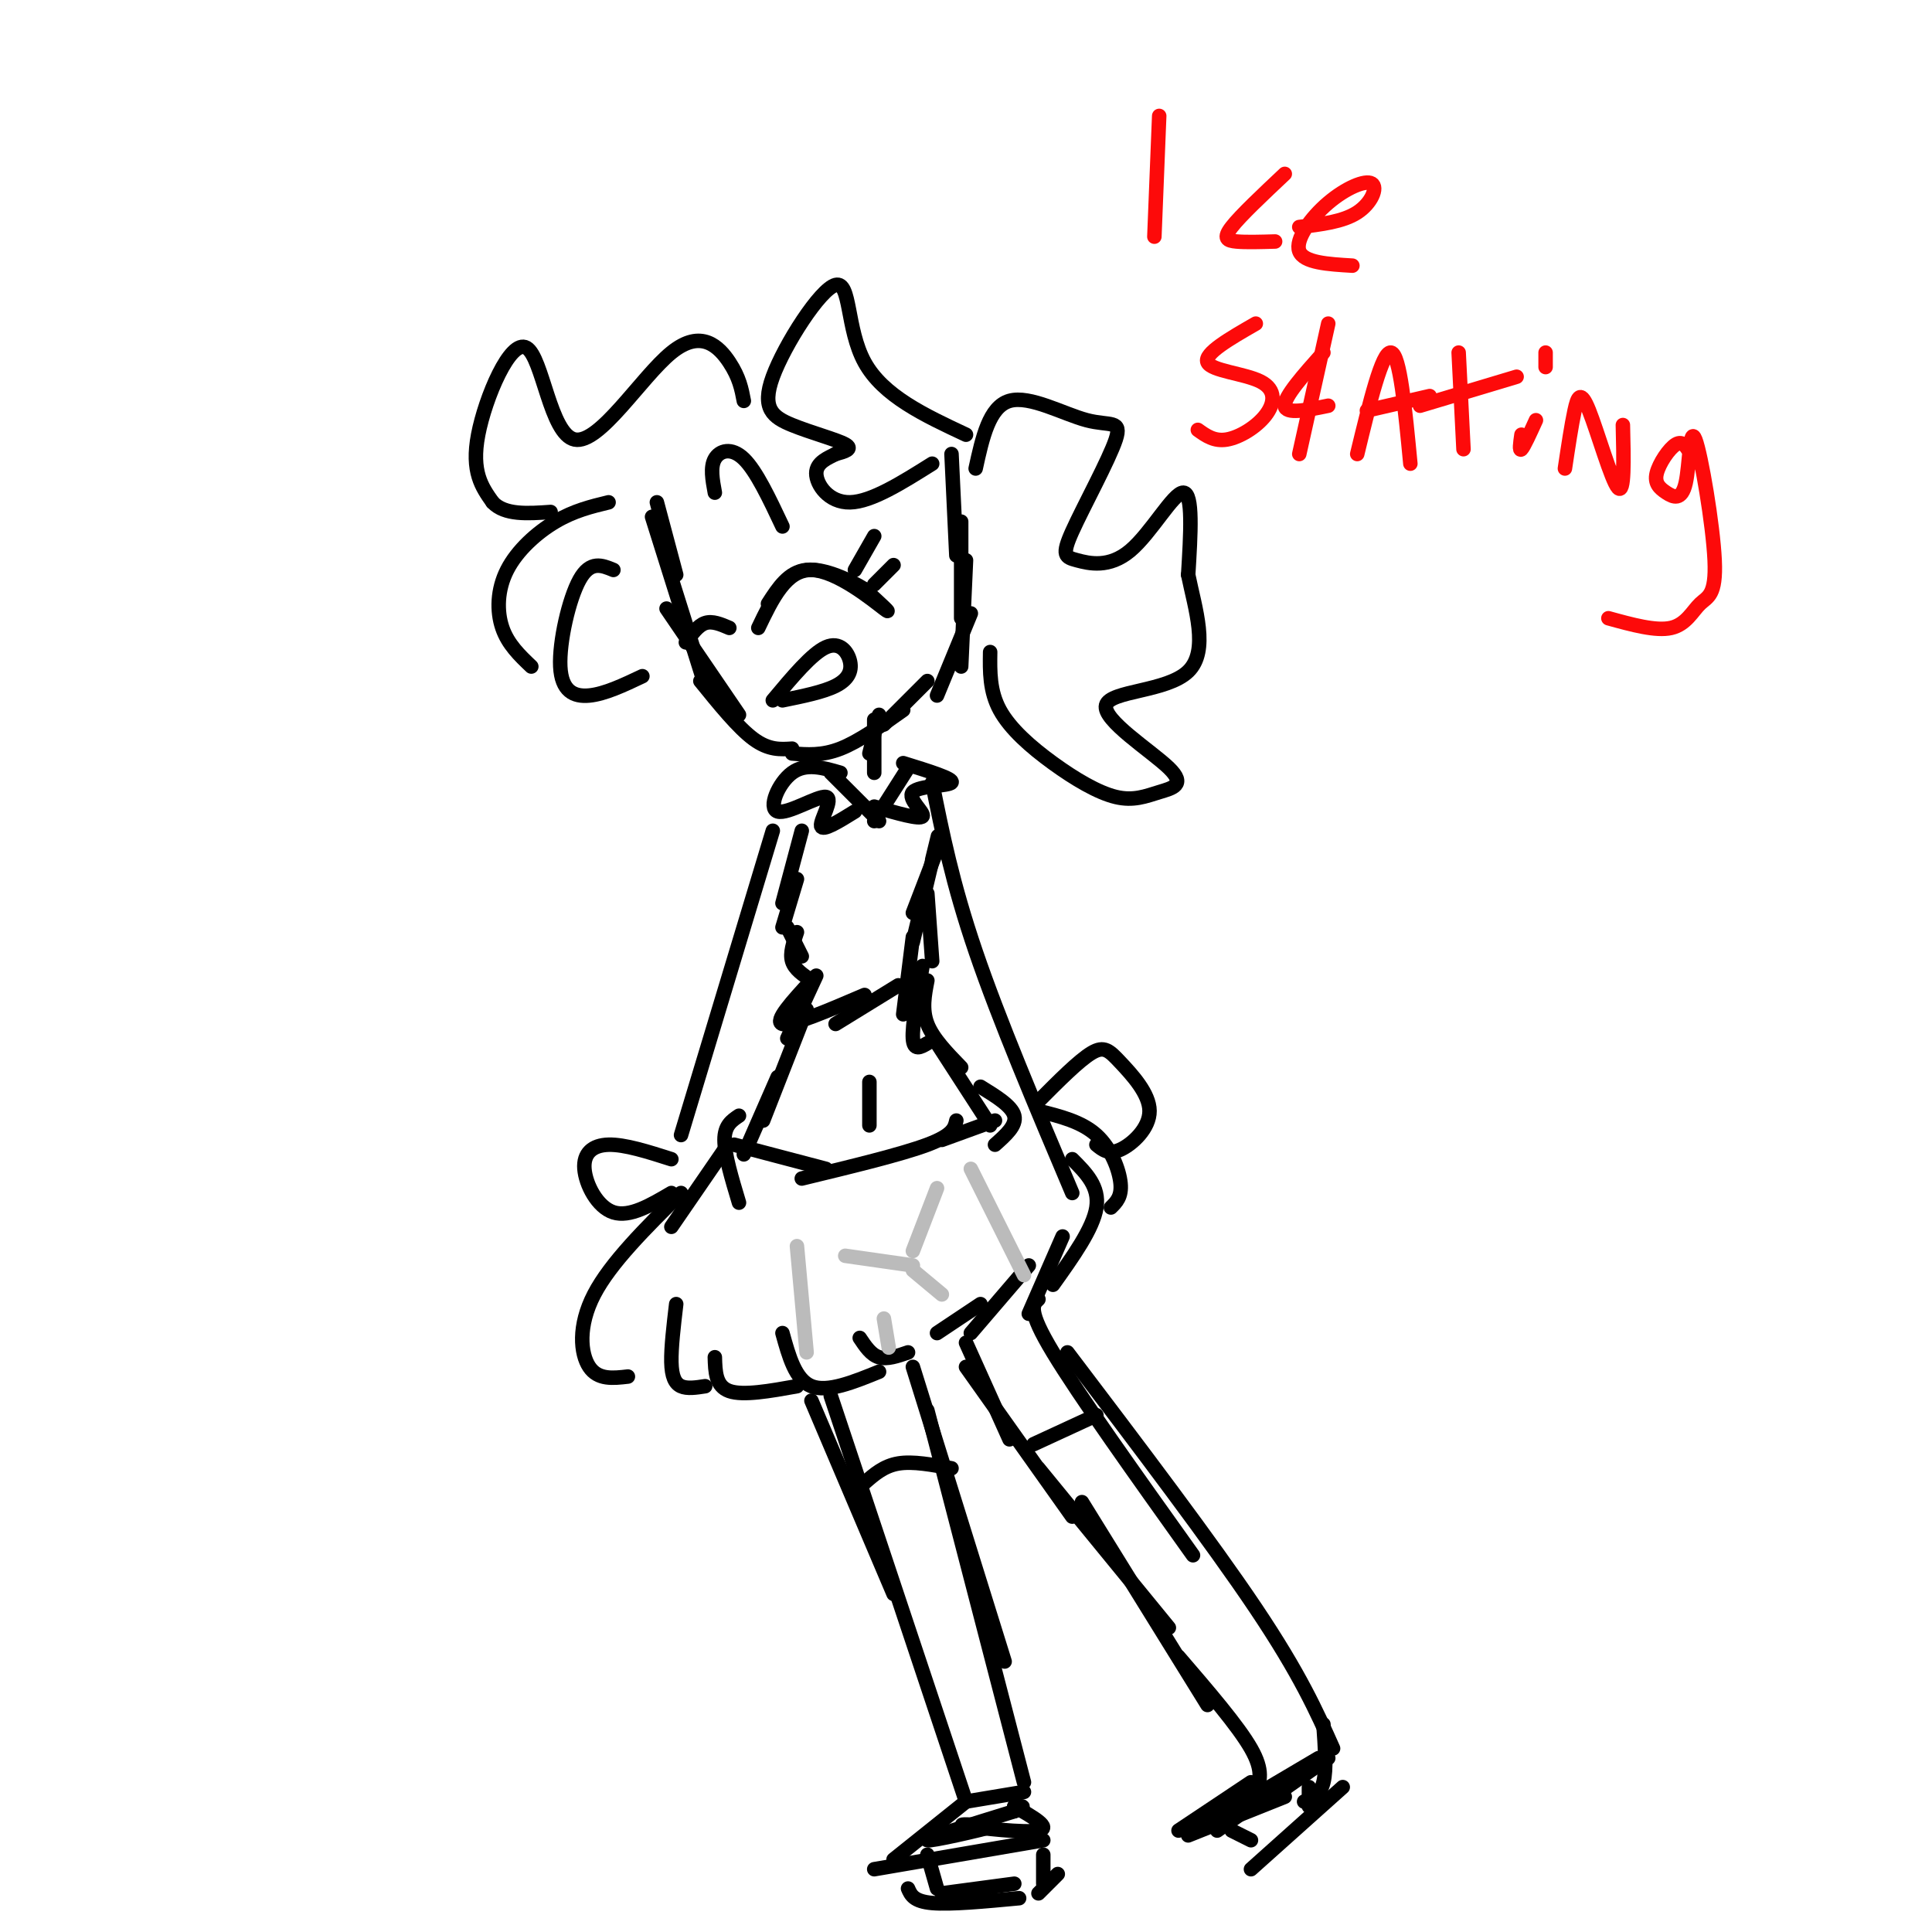 <svg viewBox='0 0 400 400' version='1.1' xmlns='http://www.w3.org/2000/svg' xmlns:xlink='http://www.w3.org/1999/xlink'><g fill='none' stroke='#000000' stroke-width='3' stroke-linecap='round' stroke-linejoin='round'><path d='M136,104c0.000,0.000 4.000,15.000 4,15'/><path d='M135,107c0.000,0.000 11.000,35.000 11,35'/><path d='M138,126c0.000,0.000 15.000,22.000 15,22'/><path d='M145,141c3.917,4.833 7.833,9.667 11,12c3.167,2.333 5.583,2.167 8,2'/><path d='M164,156c3.083,0.250 6.167,0.500 10,-1c3.833,-1.500 8.417,-4.750 13,-8'/><path d='M183,150c0.000,0.000 9.000,-9.000 9,-9'/><path d='M194,144c0.000,0.000 7.000,-17.000 7,-17'/><path d='M199,138c0.000,0.000 1.000,-22.000 1,-22'/><path d='M199,128c0.000,0.000 0.000,-20.000 0,-20'/><path d='M198,115c0.000,0.000 -1.000,-21.000 -1,-21'/><path d='M157,130c2.889,-6.044 5.778,-12.089 11,-12c5.222,0.089 12.778,6.311 15,8c2.222,1.689 -0.889,-1.156 -4,-4'/><path d='M179,122c-2.933,-1.822 -8.267,-4.378 -12,-4c-3.733,0.378 -5.867,3.689 -8,7'/><path d='M162,109c-2.711,-5.756 -5.422,-11.511 -8,-14c-2.578,-2.489 -5.022,-1.711 -6,0c-0.978,1.711 -0.489,4.356 0,7'/><path d='M177,118c0.000,0.000 4.000,-7.000 4,-7'/><path d='M181,121c0.000,0.000 4.000,-4.000 4,-4'/><path d='M142,133c1.250,-1.750 2.500,-3.500 4,-4c1.500,-0.500 3.250,0.250 5,1'/><path d='M154,83c-0.457,-2.422 -0.915,-4.844 -3,-8c-2.085,-3.156 -5.799,-7.047 -12,-2c-6.201,5.047 -14.889,19.033 -20,18c-5.111,-1.033 -6.645,-17.086 -10,-19c-3.355,-1.914 -8.530,10.310 -10,18c-1.470,7.690 0.765,10.845 3,14'/><path d='M102,104c2.500,2.667 7.250,2.333 12,2'/><path d='M126,104c-3.583,0.869 -7.167,1.738 -11,4c-3.833,2.262 -7.917,5.917 -10,10c-2.083,4.083 -2.167,8.595 -1,12c1.167,3.405 3.583,5.702 6,8'/><path d='M127,118c-2.393,-0.988 -4.786,-1.976 -7,2c-2.214,3.976 -4.250,12.917 -4,18c0.250,5.083 2.786,6.310 6,6c3.214,-0.310 7.107,-2.155 11,-4'/><path d='M200,90c-8.599,-4.025 -17.197,-8.050 -21,-15c-3.803,-6.950 -2.809,-16.826 -6,-16c-3.191,0.826 -10.567,12.356 -13,19c-2.433,6.644 0.076,8.404 4,10c3.924,1.596 9.264,3.027 11,4c1.736,0.973 -0.132,1.486 -2,2'/><path d='M173,94c-1.429,0.762 -4.000,1.667 -4,4c-0.000,2.333 2.571,6.095 7,6c4.429,-0.095 10.714,-4.048 17,-8'/><path d='M202,97c1.399,-6.391 2.798,-12.783 7,-14c4.202,-1.217 11.205,2.739 16,4c4.795,1.261 7.380,-0.174 6,4c-1.380,4.174 -6.726,13.958 -9,19c-2.274,5.042 -1.475,5.341 1,6c2.475,0.659 6.628,1.677 11,-2c4.372,-3.677 8.963,-12.051 11,-12c2.037,0.051 1.518,8.525 1,17'/><path d='M246,119c1.399,6.927 4.397,15.746 0,20c-4.397,4.254 -16.190,3.945 -17,7c-0.810,3.055 9.363,9.474 13,13c3.637,3.526 0.740,4.160 -2,5c-2.740,0.840 -5.322,1.885 -9,1c-3.678,-0.885 -8.452,-3.700 -13,-7c-4.548,-3.300 -8.871,-7.086 -11,-11c-2.129,-3.914 -2.065,-7.957 -2,-12'/><path d='M160,145c4.060,-4.857 8.119,-9.714 11,-11c2.881,-1.286 4.583,1.000 5,3c0.417,2.000 -0.452,3.714 -3,5c-2.548,1.286 -6.774,2.143 -11,3'/><path d='M182,148c0.000,0.000 -2.000,8.000 -2,8'/><path d='M181,149c0.000,0.000 0.000,11.000 0,11'/><path d='M172,160c0.000,0.000 10.000,10.000 10,10'/><path d='M181,170c0.000,0.000 7.000,-11.000 7,-11'/><path d='M174,160c-3.565,-1.049 -7.129,-2.099 -10,0c-2.871,2.099 -5.048,7.346 -3,8c2.048,0.654 8.321,-3.285 10,-3c1.679,0.285 -1.234,4.796 -1,6c0.234,1.204 3.617,-0.898 7,-3'/><path d='M187,158c5.250,1.625 10.500,3.250 10,4c-0.500,0.750 -6.750,0.625 -8,2c-1.250,1.375 2.500,4.250 2,5c-0.500,0.750 -5.250,-0.625 -10,-2'/><path d='M166,172c0.000,0.000 -4.000,15.000 -4,15'/><path d='M165,182c0.000,0.000 -3.000,10.000 -3,10'/><path d='M163,192c0.000,0.000 3.000,6.000 3,6'/><path d='M165,193c-0.750,2.167 -1.500,4.333 -1,6c0.500,1.667 2.250,2.833 4,4'/><path d='M169,202c0.000,0.000 -6.000,13.000 -6,13'/><path d='M167,209c0.000,0.000 -9.000,23.000 -9,23'/><path d='M161,223c0.000,0.000 -7.000,16.000 -7,16'/><path d='M168,203c-3.917,4.250 -7.833,8.500 -6,9c1.833,0.500 9.417,-2.750 17,-6'/><path d='M173,212c0.000,0.000 13.000,-8.000 13,-8'/><path d='M194,176c0.000,0.000 -5.000,13.000 -5,13'/><path d='M193,178c0.833,-3.417 1.667,-6.833 1,-4c-0.667,2.833 -2.833,11.917 -5,21'/><path d='M192,185c0.000,0.000 1.000,14.000 1,14'/><path d='M189,194c0.000,0.000 -2.000,16.000 -2,16'/><path d='M191,200c-1.083,6.167 -2.167,12.333 -2,15c0.167,2.667 1.583,1.833 3,1'/><path d='M192,203c-0.583,3.000 -1.167,6.000 0,9c1.167,3.000 4.083,6.000 7,9'/><path d='M194,216c0.000,0.000 11.000,17.000 11,17'/><path d='M153,231c-1.500,1.000 -3.000,2.000 -3,5c0.000,3.000 1.500,8.000 3,13'/><path d='M152,237c0.000,0.000 19.000,5.000 19,5'/><path d='M166,244c10.333,-2.500 20.667,-5.000 26,-7c5.333,-2.000 5.667,-3.500 6,-5'/><path d='M195,236c0.000,0.000 11.000,-4.000 11,-4'/><path d='M203,225c3.250,2.000 6.500,4.000 7,6c0.500,2.000 -1.750,4.000 -4,6'/><path d='M150,238c0.000,0.000 -11.000,16.000 -11,16'/><path d='M141,247c-7.311,7.244 -14.622,14.489 -18,21c-3.378,6.511 -2.822,12.289 -1,15c1.822,2.711 4.911,2.356 8,2'/><path d='M140,270c-0.533,4.511 -1.067,9.022 -1,12c0.067,2.978 0.733,4.422 2,5c1.267,0.578 3.133,0.289 5,0'/><path d='M148,281c0.083,3.000 0.167,6.000 3,7c2.833,1.000 8.417,0.000 14,-1'/><path d='M162,276c1.333,4.833 2.667,9.667 6,11c3.333,1.333 8.667,-0.833 14,-3'/><path d='M178,277c1.167,1.750 2.333,3.500 4,4c1.667,0.500 3.833,-0.250 6,-1'/><path d='M215,230c4.467,1.111 8.933,2.222 12,5c3.067,2.778 4.733,7.222 5,10c0.267,2.778 -0.867,3.889 -2,5'/><path d='M222,240c2.833,2.833 5.667,5.667 5,10c-0.667,4.333 -4.833,10.167 -9,16'/><path d='M220,256c0.000,0.000 -7.000,16.000 -7,16'/><path d='M213,262c0.000,0.000 -12.000,14.000 -12,14'/><path d='M203,270c0.000,0.000 -9.000,6.000 -9,6'/><path d='M180,233c0.000,0.000 0.000,-9.000 0,-9'/><path d='M168,290c0.000,0.000 17.000,40.000 17,40'/><path d='M172,289c0.000,0.000 28.000,84.000 28,84'/><path d='M200,373c0.000,0.000 -15.000,12.000 -15,12'/><path d='M181,387c0.000,0.000 35.000,-6.000 35,-6'/><path d='M189,283c0.000,0.000 19.000,61.000 19,61'/><path d='M192,292c0.000,0.000 20.000,77.000 20,77'/><path d='M192,384c0.000,0.000 2.000,7.000 2,7'/><path d='M195,392c0.000,0.000 15.000,-2.000 15,-2'/><path d='M216,384c0.000,0.000 0.000,6.000 0,6'/><path d='M188,391c0.583,1.333 1.167,2.667 5,3c3.833,0.333 10.917,-0.333 18,-1'/><path d='M215,392c0.000,0.000 4.000,-4.000 4,-4'/><path d='M179,307c2.000,-1.750 4.000,-3.500 7,-4c3.000,-0.500 7.000,0.250 11,1'/><path d='M200,373c0.000,0.000 12.000,-2.000 12,-2'/><path d='M210,374c3.911,2.222 7.822,4.444 5,5c-2.822,0.556 -12.378,-0.556 -15,-1c-2.622,-0.444 1.689,-0.222 6,0'/><path d='M206,378c-2.978,0.933 -13.422,3.267 -14,3c-0.578,-0.267 8.711,-3.133 18,-6'/><path d='M210,375c3.000,-1.167 1.500,-1.083 0,-1'/><path d='M200,278c0.000,0.000 9.000,20.000 9,20'/><path d='M200,283c0.000,0.000 22.000,31.000 22,31'/><path d='M215,304c0.000,0.000 27.000,33.000 27,33'/><path d='M224,311c0.000,0.000 26.000,42.000 26,42'/><path d='M244,343c6.167,7.167 12.333,14.333 15,19c2.667,4.667 1.833,6.833 1,9'/><path d='M259,369c0.000,0.000 -15.000,10.000 -15,10'/><path d='M246,380c0.000,0.000 20.000,-8.000 20,-8'/><path d='M215,269c-1.167,1.083 -2.333,2.167 3,11c5.333,8.833 17.167,25.417 29,42'/><path d='M221,280c14.917,19.667 29.833,39.333 39,53c9.167,13.667 12.583,21.333 16,29'/><path d='M274,357c0.333,4.667 0.667,9.333 0,12c-0.667,2.667 -2.333,3.333 -4,4'/><path d='M252,379c0.000,0.000 17.000,-12.000 17,-12'/><path d='M251,377c0.000,0.000 22.000,-13.000 22,-13'/><path d='M265,371c0.000,0.000 10.000,-7.000 10,-7'/><path d='M214,299c0.000,0.000 13.000,-6.000 13,-6'/><path d='M255,379c0.000,0.000 4.000,2.000 4,2'/><path d='M259,387c0.000,0.000 19.000,-17.000 19,-17'/><path d='M271,370c0.000,0.000 0.000,4.000 0,4'/><path d='M160,172c0.000,0.000 -19.000,63.000 -19,63'/><path d='M139,240c-4.821,-1.542 -9.643,-3.083 -13,-3c-3.357,0.083 -5.250,1.792 -5,5c0.250,3.208 2.643,7.917 6,9c3.357,1.083 7.679,-1.458 12,-4'/><path d='M193,162c2.083,10.417 4.167,20.833 9,35c4.833,14.167 12.417,32.083 20,50'/><path d='M215,228c4.191,-4.215 8.383,-8.431 11,-10c2.617,-1.569 3.660,-0.493 6,2c2.340,2.493 5.976,6.402 6,10c0.024,3.598 -3.565,6.885 -6,8c-2.435,1.115 -3.718,0.057 -5,-1'/></g>
<g fill='none' stroke='#BBBBBB' stroke-width='3' stroke-linecap='round' stroke-linejoin='round'><path d='M184,279c0.000,0.000 -1.000,-6.000 -1,-6'/><path d='M175,260c0.000,0.000 14.000,2.000 14,2'/><path d='M189,263c0.000,0.000 6.000,5.000 6,5'/><path d='M189,259c0.000,0.000 5.000,-13.000 5,-13'/><path d='M167,280c0.000,0.000 -2.000,-22.000 -2,-22'/><path d='M201,242c0.000,0.000 11.000,22.000 11,22'/></g>
<g fill='none' stroke='#FD0A0A' stroke-width='3' stroke-linecap='round' stroke-linejoin='round'><path d='M240,24c0.000,0.000 -1.000,25.000 -1,25'/><path d='M266,36c-4.578,4.311 -9.156,8.622 -11,11c-1.844,2.378 -0.956,2.822 1,3c1.956,0.178 4.978,0.089 8,0'/><path d='M269,47c4.525,-0.542 9.049,-1.085 12,-3c2.951,-1.915 4.327,-5.204 3,-6c-1.327,-0.796 -5.357,0.901 -9,4c-3.643,3.099 -6.898,7.600 -6,10c0.898,2.400 5.949,2.700 11,3'/><path d='M260,67c-5.388,3.097 -10.775,6.195 -10,8c0.775,1.805 7.713,2.319 11,4c3.287,1.681 2.923,4.530 1,7c-1.923,2.470 -5.407,4.563 -8,5c-2.593,0.437 -4.297,-0.781 -6,-2'/><path d='M274,73c-4.083,4.583 -8.167,9.167 -8,11c0.167,1.833 4.583,0.917 9,0'/><path d='M275,67c0.000,0.000 -6.000,27.000 -6,27'/><path d='M281,94c2.583,-10.667 5.167,-21.333 7,-21c1.833,0.333 2.917,11.667 4,23'/><path d='M283,85c0.000,0.000 13.000,-3.000 13,-3'/><path d='M302,73c0.000,0.000 1.000,20.000 1,20'/><path d='M294,84c0.000,0.000 20.000,-6.000 20,-6'/><path d='M315,90c-0.250,1.750 -0.500,3.500 0,3c0.500,-0.500 1.750,-3.250 3,-6'/><path d='M320,73c0.000,0.000 0.000,3.000 0,3'/><path d='M324,97c0.679,-4.518 1.357,-9.036 2,-12c0.643,-2.964 1.250,-4.375 3,0c1.750,4.375 4.643,14.536 6,16c1.357,1.464 1.179,-5.768 1,-13'/><path d='M350,94c-0.785,-1.420 -1.570,-2.840 -3,-2c-1.430,0.840 -3.504,3.941 -4,6c-0.496,2.059 0.588,3.076 2,4c1.412,0.924 3.154,1.756 4,-2c0.846,-3.756 0.796,-12.100 2,-9c1.204,3.100 3.663,17.645 4,25c0.337,7.355 -1.448,7.519 -3,9c-1.552,1.481 -2.872,4.280 -6,5c-3.128,0.720 -8.064,-0.640 -13,-2'/></g>
</svg>